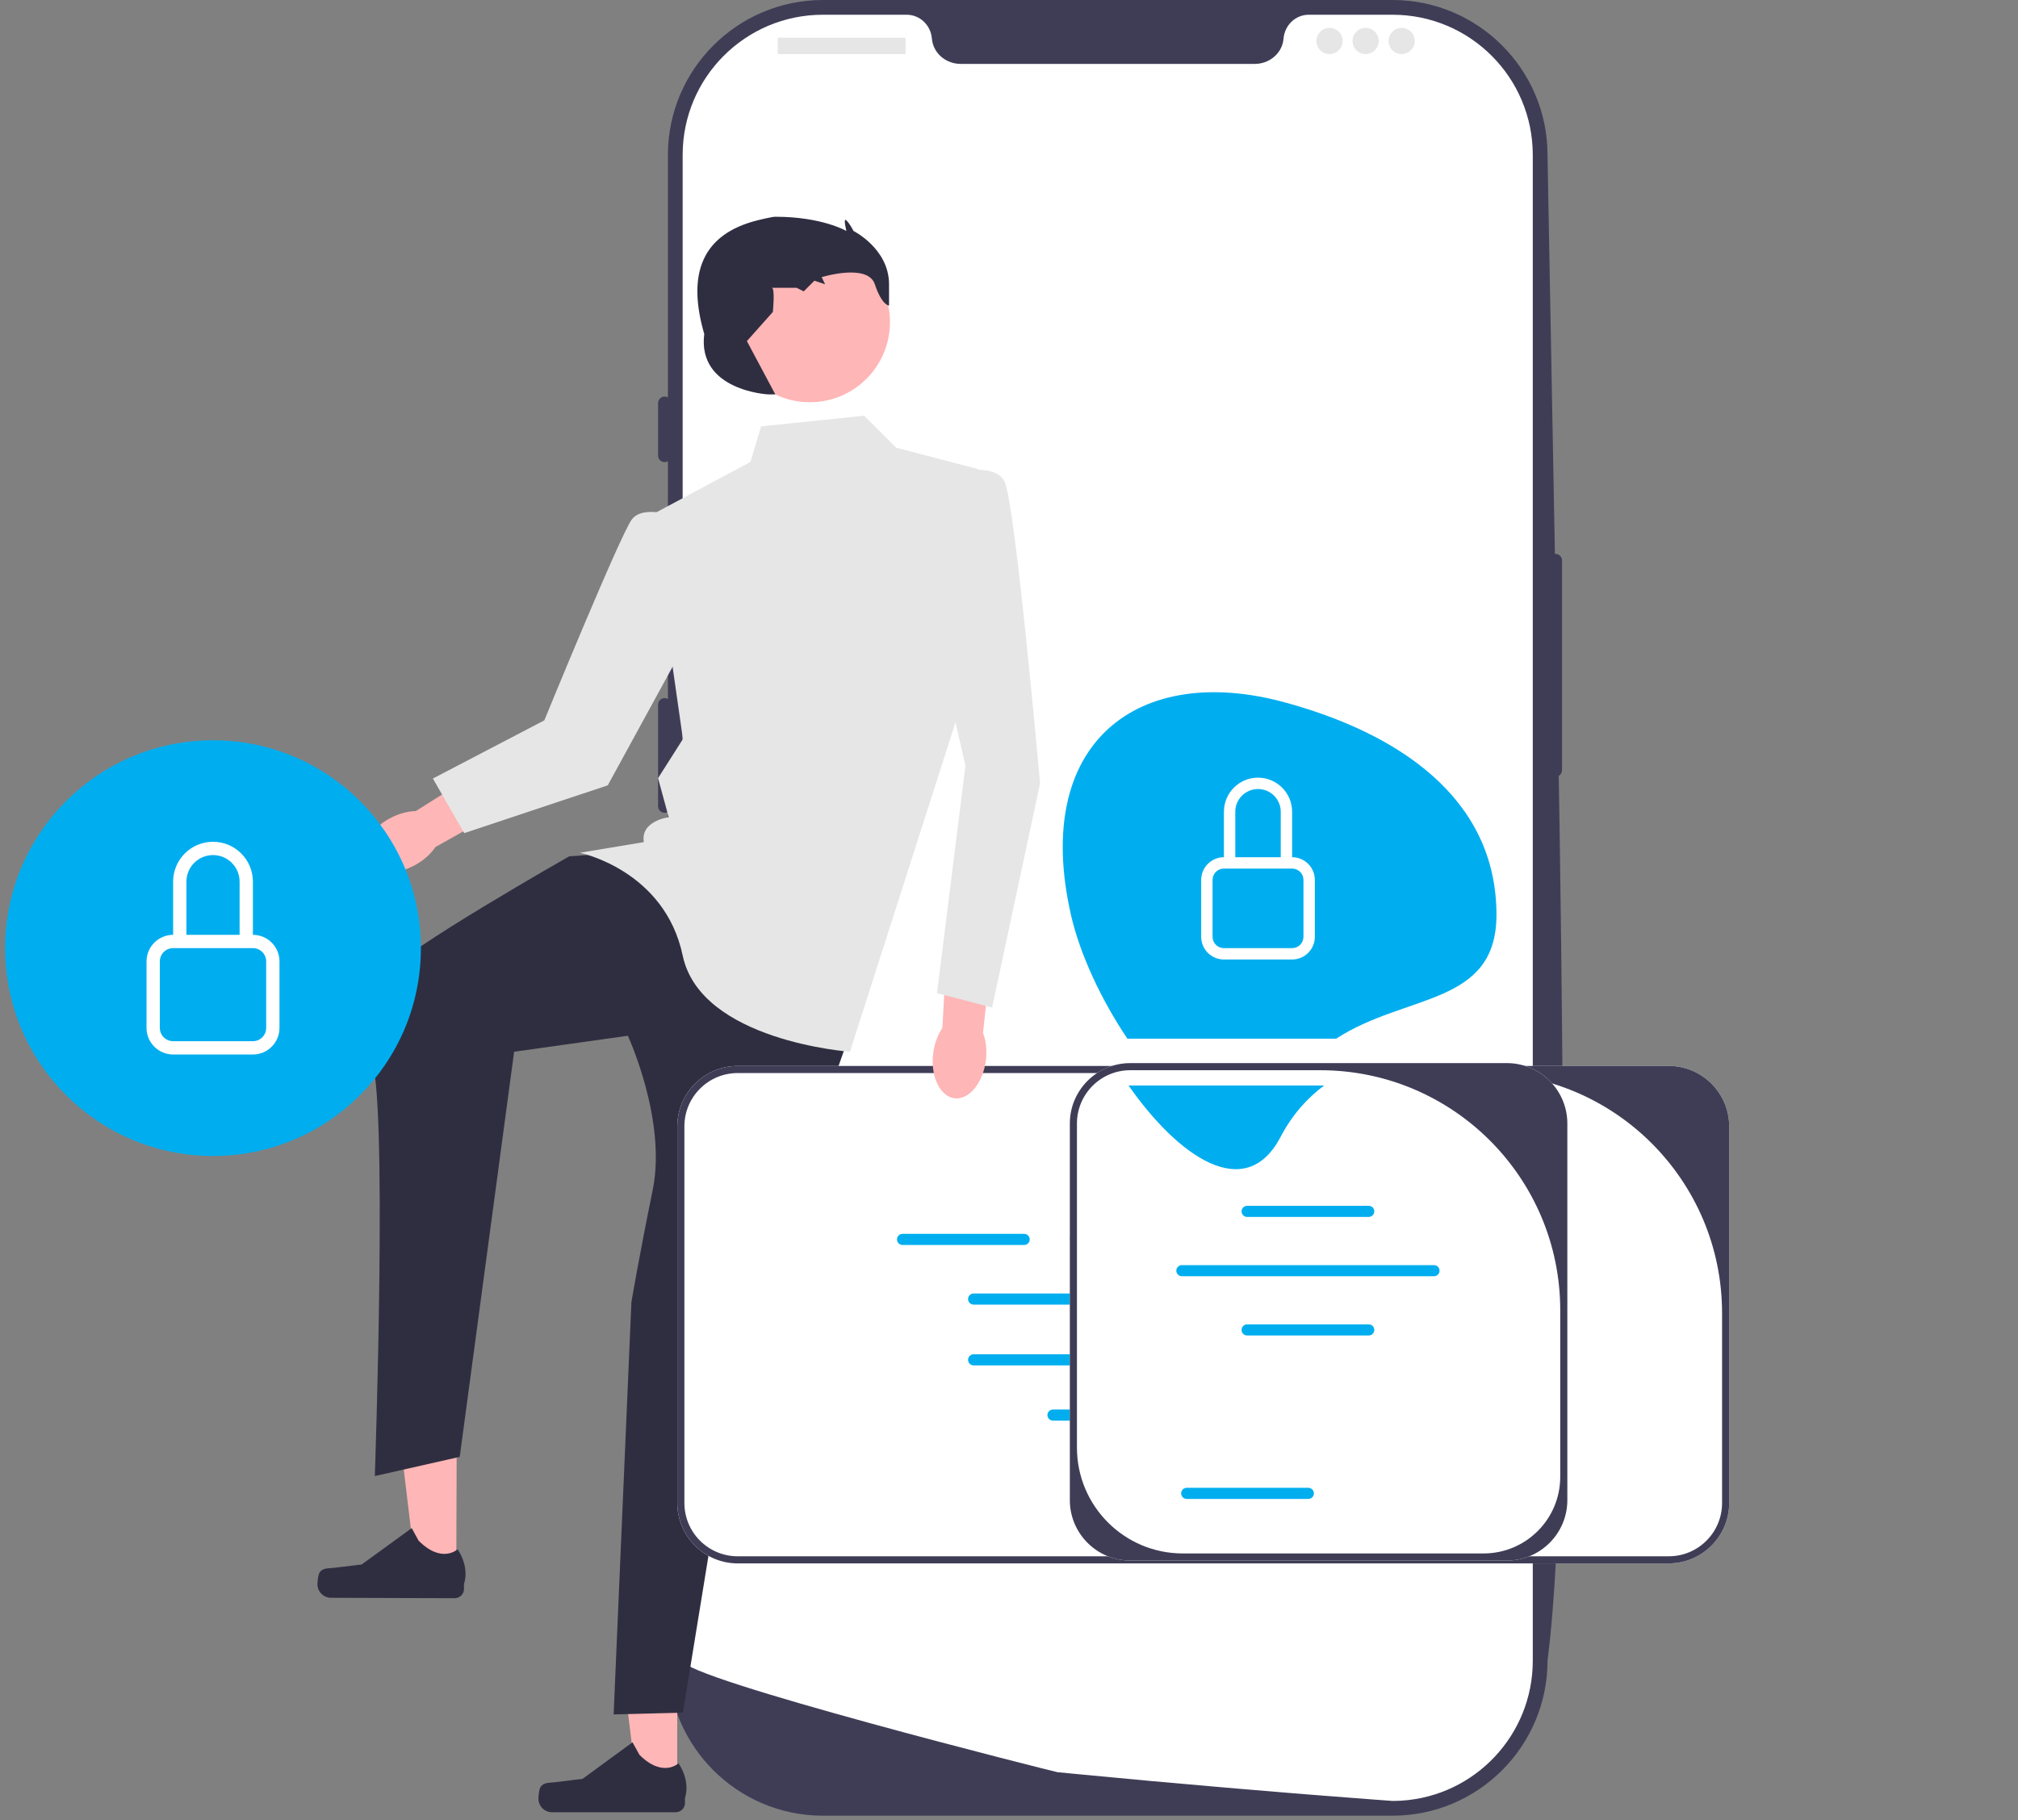 <svg width="327" height="295" viewBox="0 0 327 295" fill="none" xmlns="http://www.w3.org/2000/svg">
<rect x="0" y="0" width="327" height="295" fill="#808080" stroke="none"/>
<g clip-path="url(#clip0_4_1309)">
<path d="M225.653 294.257H133.339C119.493 294.257 108.228 282.992 108.228 269.146V25.111C108.228 11.265 119.493 0 133.339 0H225.653C239.499 0 250.763 11.265 250.763 25.11C252.482 123.108 255.412 232.849 250.763 269.146C250.763 282.992 239.499 294.257 225.653 294.257Z" fill="#3F3D56"/>
<path d="M252.051 89.764C251.465 89.764 250.988 90.241 250.988 90.827V124.82C250.988 125.406 251.465 125.883 252.051 125.883C252.636 125.883 253.113 125.406 253.113 124.82V90.827C253.113 90.241 252.636 89.764 252.051 89.764Z" fill="#3F3D56"/>
<path d="M248.373 25.111V269.142C248.373 281.194 238.993 291.052 227.133 291.817H227.127C226.952 291.827 226.777 291.838 226.596 291.843C226.283 291.859 225.969 291.865 225.651 291.865C225.651 291.865 224.482 291.78 222.347 291.62C220.19 291.461 217.051 291.222 213.137 290.909C211.963 290.818 210.725 290.717 209.419 290.611C206.816 290.399 203.959 290.165 200.894 289.899C199.672 289.798 198.408 289.687 197.117 289.575C190.52 289.007 183.132 288.343 175.34 287.589C174.023 287.467 172.695 287.339 171.357 287.206C171.006 287.169 110.619 271.989 110.619 269.142V25.111C110.619 12.56 120.79 2.388 133.341 2.388H146.907C149.074 2.388 150.816 4.077 151.002 6.239C151.018 6.382 151.034 6.526 151.06 6.669C151.454 8.842 153.445 10.355 155.655 10.355H203.337C205.547 10.355 207.539 8.842 207.932 6.669C207.958 6.526 207.974 6.382 207.99 6.239C208.176 4.077 209.918 2.388 212.085 2.388H225.651C238.202 2.388 248.373 12.56 248.373 25.111Z" fill="white"/>
<path d="M107.697 64.269C107.111 64.269 106.635 64.746 106.635 65.331V73.83C106.635 74.416 107.111 74.892 107.697 74.892C108.283 74.892 108.76 74.416 108.76 73.83V65.331C108.76 64.746 108.283 64.269 107.697 64.269Z" fill="#3F3D56"/>
<path d="M107.697 89.764C107.111 89.764 106.635 90.241 106.635 90.827V107.292C106.635 107.878 107.111 108.355 107.697 108.355C108.283 108.355 108.76 107.878 108.76 107.292V90.827C108.76 90.241 108.283 89.764 107.697 89.764Z" fill="#3F3D56"/>
<path d="M107.697 113.135C107.111 113.135 106.635 113.611 106.635 114.197V130.663C106.635 131.249 107.111 131.725 107.697 131.725C108.283 131.725 108.76 131.249 108.76 130.663V114.197C108.76 113.611 108.283 113.135 107.697 113.135Z" fill="#3F3D56"/>
<path d="M146.558 6.108H126.201C126.102 6.108 126.022 6.188 126.022 6.287V8.586C126.022 8.684 126.102 8.764 126.201 8.764H146.558C146.657 8.764 146.737 8.684 146.737 8.586V6.287C146.737 6.188 146.657 6.108 146.558 6.108Z" fill="#E6E6E6"/>
<path d="M215.442 8.764C216.615 8.764 217.566 7.813 217.566 6.639C217.566 5.466 216.615 4.515 215.442 4.515C214.268 4.515 213.317 5.466 213.317 6.639C213.317 7.813 214.268 8.764 215.442 8.764Z" fill="#E6E6E6"/>
<path d="M221.285 8.764C222.458 8.764 223.409 7.813 223.409 6.639C223.409 5.466 222.458 4.515 221.285 4.515C220.111 4.515 219.16 5.466 219.16 6.639C219.16 7.813 220.111 8.764 221.285 8.764Z" fill="#E6E6E6"/>
<path d="M227.127 8.764C228.301 8.764 229.252 7.813 229.252 6.639C229.252 5.466 228.301 4.515 227.127 4.515C225.954 4.515 225.003 5.466 225.003 6.639C225.003 7.813 225.954 8.764 227.127 8.764Z" fill="#E6E6E6"/>
<path d="M109.741 289.814L103.266 289.814L100.186 264.84L109.742 264.841L109.741 289.814Z" fill="#FFB6B6"/>
<path d="M87.558 289.667C87.356 290.007 87.25 291.103 87.25 291.497C87.25 292.711 88.234 293.695 89.447 293.695H109.498C110.326 293.695 110.997 293.024 110.997 292.196V291.361C110.997 291.361 111.989 288.852 109.947 285.76C109.947 285.76 107.409 288.181 103.616 284.388L102.498 282.362L94.402 288.283L89.915 288.835C88.933 288.956 88.063 288.817 87.558 289.667Z" fill="#2F2E41"/>
<path d="M73.935 255.127L67.46 255.105L64.46 230.122L74.015 230.153L73.935 255.127Z" fill="#FFB6B6"/>
<path d="M51.753 254.909C51.55 255.248 51.44 256.344 51.439 256.739C51.435 257.952 52.416 258.939 53.63 258.943L73.68 259.007C74.508 259.009 75.182 258.34 75.184 257.512L75.187 256.677C75.187 256.677 76.187 254.172 74.154 251.073C74.154 251.073 71.609 253.486 67.828 249.681L66.716 247.652L58.602 253.547L54.113 254.085C53.13 254.203 52.26 254.06 51.753 254.909Z" fill="#2F2E41"/>
<path d="M100.297 138.201L92.236 138.777C92.236 138.777 64.943 154.294 62.64 157.749C60.337 161.204 57.169 166.099 60.049 171.282C62.928 176.464 60.737 239.215 60.737 239.215L74.495 236.103L83.31 170.448L101.737 167.857C101.737 167.857 108.071 181.523 105.768 192.829C103.464 204.135 102.313 211.045 102.313 211.045L99.434 277.842L110.662 277.554L120.74 215.651L138.015 166.705L115.557 140.217L100.297 138.201Z" fill="#2F2E41"/>
<path d="M140.03 67.373L123.331 69.101L121.603 74.859L105.48 83.496L110.662 119.774L106.631 126.109L108.359 132.443C108.359 132.443 103.752 133.019 104.328 136.474L93.963 138.201C93.963 138.201 107.711 141.008 110.626 154.864C113.542 168.721 137.727 170.448 137.727 170.448L156.729 111.137L158.457 76.011L145.213 72.556L140.03 67.373Z" fill="#E6E6E6"/>
<path d="M131.229 65.188C138.399 65.188 144.211 59.376 144.211 52.206C144.211 45.037 138.399 39.225 131.229 39.225C124.06 39.225 118.248 45.037 118.248 52.206C118.248 59.376 124.06 65.188 131.229 65.188Z" fill="#FFB6B6"/>
<path d="M124.482 63.918C124.482 63.918 112.966 63.342 114.117 54.129C111.267 44.318 113.79 37.947 122.755 35.702C122.755 35.702 125.058 35.126 125.634 35.126C133.208 35.126 137.151 37.43 137.151 37.43C137.151 37.43 136.575 35.149 137.151 35.713C137.727 36.278 138.303 37.43 138.303 37.43C138.303 37.43 144.061 40.309 144.061 46.067C144.061 51.825 144.061 49.522 144.061 49.522C144.061 49.522 142.909 49.522 141.758 46.067C140.606 42.612 133.149 44.916 133.149 44.916L133.696 46.067L131.968 45.491L130.241 47.219L129.089 46.643C129.089 46.643 124.482 46.643 125.058 46.643C125.634 46.643 125.233 50.556 125.233 50.556L121.027 55.281L125.634 63.918H124.482Z" fill="#2F2E41"/>
<path d="M63.124 132.647C59.846 134.436 58.111 137.578 59.25 139.664C60.389 141.75 63.969 141.991 67.248 140.202C68.683 139.419 69.822 138.376 70.554 137.277L84.351 129.521L80.573 123.124L67.373 131.449C66.052 131.469 64.559 131.864 63.124 132.647Z" fill="#FFB6B6"/>
<path d="M109.651 83.765C109.651 83.765 104.243 81.706 102.379 84.185C100.516 86.664 88.206 116.74 88.206 116.74L70.146 126.172L75.225 135.016L98.481 127.274L113.825 99.211L109.651 83.765Z" fill="#E6E6E6"/>
<path d="M280.198 182.54V243.579C280.198 248.977 275.807 253.368 270.409 253.368H119.539C114.141 253.368 109.75 248.977 109.75 243.579V182.54C109.75 177.142 114.141 172.75 119.539 172.75H270.409C275.807 172.75 280.198 177.142 280.198 182.54Z" fill="white"/>
<path d="M280.198 182.54V243.579C280.198 248.977 275.807 253.368 270.409 253.368H119.539C114.141 253.368 109.75 248.977 109.75 243.579V182.54C109.75 177.142 114.141 172.75 119.539 172.75H270.409C275.807 172.75 280.198 177.142 280.198 182.54ZM270.409 252.216C275.179 252.216 279.046 248.349 279.046 243.579V212.805C279.046 191.32 261.629 173.902 240.143 173.902H119.539C114.768 173.902 110.901 177.769 110.901 182.54V243.579C110.901 248.349 114.768 252.216 119.539 252.216H270.409Z" fill="#3F3D56"/>
<path d="M177.474 209.628H157.769C157.272 209.628 156.868 210.032 156.868 210.529C156.868 211.026 157.272 211.43 157.769 211.43H177.474C177.971 211.43 178.375 211.026 178.375 210.529C178.375 210.032 177.971 209.628 177.474 209.628Z" fill="#00AEEF"/>
<path d="M207.418 209.628H187.712C187.215 209.628 186.811 210.032 186.811 210.529C186.811 211.026 187.215 211.43 187.712 211.43H207.418C207.915 211.43 208.319 211.026 208.319 210.529C208.319 210.032 207.915 209.628 207.418 209.628Z" fill="#00AEEF"/>
<path d="M177.474 219.478H157.769C157.272 219.478 156.868 219.882 156.868 220.379C156.868 220.876 157.272 221.28 157.769 221.28H177.474C177.971 221.28 178.375 220.876 178.375 220.379C178.375 219.882 177.971 219.478 177.474 219.478Z" fill="#00AEEF"/>
<path d="M207.418 219.478H187.712C187.215 219.478 186.811 219.882 186.811 220.379C186.811 220.876 187.215 221.28 187.712 221.28H207.418C207.915 221.28 208.319 220.876 208.319 220.379C208.319 219.882 207.915 219.478 207.418 219.478Z" fill="#00AEEF"/>
<path d="M238.262 220.379C238.262 219.882 237.858 219.478 237.361 219.478H217.656C217.159 219.478 216.755 219.882 216.755 220.379C216.755 220.876 217.159 221.28 217.656 221.28H237.361C237.858 221.28 238.262 220.876 238.262 220.379Z" fill="#00AEEF"/>
<path d="M165.958 201.763C166.454 201.763 166.858 201.359 166.858 200.862C166.858 200.365 166.454 199.961 165.958 199.961H146.252C145.755 199.961 145.351 200.365 145.351 200.862C145.351 201.359 145.755 201.763 146.252 201.763H165.958Z" fill="#00AEEF"/>
<path d="M223.99 201.396H243.696C244.193 201.396 244.597 200.992 244.597 200.495C244.597 199.999 244.193 199.594 243.696 199.594H223.99C223.493 199.594 223.089 199.999 223.089 200.495C223.089 200.992 223.493 201.396 223.99 201.396Z" fill="#00AEEF"/>
<path d="M174.259 201.586H215.113C215.61 201.586 216.014 201.182 216.014 200.685C216.014 200.188 215.61 199.784 215.113 199.784H174.259C173.762 199.784 173.358 200.188 173.358 200.685C173.358 201.182 173.762 201.586 174.259 201.586Z" fill="#00AEEF"/>
<path d="M190.333 228.428H170.627C170.131 228.428 169.726 228.832 169.726 229.329C169.726 229.825 170.131 230.23 170.627 230.23H190.333C190.83 230.23 191.234 229.825 191.234 229.329C191.234 228.832 190.83 228.428 190.333 228.428Z" fill="#00AEEF"/>
<path d="M253.975 182.08V243.118C253.975 248.516 249.584 252.908 244.186 252.908H183.147C177.749 252.908 173.358 248.516 173.358 243.118V182.08C173.358 176.682 177.749 172.29 183.147 172.29H244.186C249.584 172.29 253.975 176.682 253.975 182.08Z" fill="white"/>
<path d="M253.975 182.08V243.118C253.975 248.516 249.584 252.908 244.186 252.908H183.147C177.749 252.908 173.358 248.516 173.358 243.118V182.08C173.358 176.682 177.749 172.29 183.147 172.29H244.186C249.584 172.29 253.975 176.682 253.975 182.08ZM240.399 251.756C247.261 251.756 252.824 246.194 252.824 239.332V212.345C252.824 190.859 235.406 173.442 213.921 173.442H183.147C178.377 173.442 174.51 177.309 174.51 182.08V234.602C174.51 244.076 182.19 251.756 191.663 251.756L240.399 251.756Z" fill="#3F3D56"/>
<path d="M221.792 197.22H202.086C201.59 197.22 201.185 196.815 201.185 196.319C201.185 195.822 201.59 195.418 202.086 195.418H221.792C222.289 195.418 222.693 195.822 222.693 196.319C222.693 196.815 222.289 197.22 221.792 197.22Z" fill="#00AEEF"/>
<path d="M221.792 216.432H202.086C201.59 216.432 201.185 216.028 201.185 215.531C201.185 215.034 201.59 214.63 202.086 214.63H221.792C222.289 214.63 222.693 215.034 222.693 215.531C222.693 216.028 222.289 216.432 221.792 216.432Z" fill="#00AEEF"/>
<path d="M212.003 242.92H192.297C191.8 242.92 191.396 242.516 191.396 242.019C191.396 241.522 191.8 241.118 192.297 241.118H212.003C212.499 241.118 212.904 241.522 212.904 242.019C212.904 242.516 212.499 242.92 212.003 242.92Z" fill="#00AEEF"/>
<path d="M232.366 206.832H191.512C191.015 206.832 190.611 206.428 190.611 205.931C190.611 205.434 191.015 205.03 191.512 205.03H232.366C232.863 205.03 233.267 205.434 233.267 205.931C233.267 206.428 232.863 206.832 232.366 206.832Z" fill="#00AEEF"/>
<path d="M242.49 148.256C242.49 129.215 226.397 118.74 208.013 113.779C184.443 107.418 167.181 120.289 173.536 148.256C174.976 154.595 178.42 161.998 182.684 168.33H216.516C227.818 160.973 242.49 163.036 242.49 148.256Z" fill="#00AEEF"/>
<path d="M207.507 184.252C209.432 180.583 211.871 177.936 214.56 175.921H182.871C191.027 187.572 201.843 195.049 207.507 184.252Z" fill="#00AEEF"/>
<path d="M203.85 127.872C205.885 127.872 207.534 129.521 207.534 131.556V138.923H200.167V131.556C200.167 129.521 201.816 127.872 203.85 127.872ZM209.376 138.923V131.556C209.376 128.504 206.902 126.03 203.85 126.03C200.799 126.03 198.325 128.504 198.325 131.556V138.923C196.291 138.923 194.641 140.572 194.641 142.606V151.815C194.641 153.849 196.291 155.498 198.325 155.498H209.376C211.41 155.498 213.059 153.849 213.059 151.815V142.606C213.059 140.572 211.41 138.923 209.376 138.923ZM198.325 140.764H209.376C210.393 140.764 211.217 141.589 211.217 142.606V151.815C211.217 152.832 210.393 153.657 209.376 153.657H198.325C197.308 153.657 196.483 152.832 196.483 151.815V142.606C196.483 141.589 197.308 140.764 198.325 140.764Z" fill="white"/>
<path d="M151.211 170.761C150.767 174.47 152.32 177.705 154.68 177.988C157.039 178.27 159.313 175.493 159.757 171.785C159.951 170.161 159.763 168.629 159.292 167.395L160.976 151.657L153.574 151.024L152.699 166.605C151.95 167.693 151.405 169.138 151.211 170.761Z" fill="#FFB6B6"/>
<path d="M152.986 76.874C152.986 76.874 161.048 74.571 162.776 78.026C164.503 81.481 168.534 126.972 168.534 126.972L160.76 163.284L151.835 160.947L156.442 124.093L150.107 96.453L152.986 76.874Z" fill="#E6E6E6"/>
<path d="M34.517 187.343C53.121 187.343 68.203 172.261 68.203 153.657C68.203 135.052 53.121 119.97 34.517 119.97C15.912 119.97 0.83 135.052 0.83 153.657C0.83 172.261 15.912 187.343 34.517 187.343Z" fill="#00AEEF"/>
<path d="M34.517 138.576C36.896 138.576 38.825 140.505 38.825 142.885V151.502H30.208V142.885C30.208 140.505 32.137 138.576 34.517 138.576ZM40.98 151.502V142.885C40.98 139.315 38.086 136.422 34.517 136.422C30.947 136.422 28.053 139.315 28.053 142.885V151.502C25.674 151.502 23.745 153.431 23.745 155.811V166.583C23.745 168.963 25.674 170.892 28.053 170.892H40.98C43.359 170.892 45.288 168.963 45.288 166.583V155.811C45.288 153.431 43.359 151.502 40.98 151.502ZM28.053 153.657H40.98C42.17 153.657 43.134 154.621 43.134 155.811V166.583C43.134 167.773 42.17 168.737 40.98 168.737H28.053C26.864 168.737 25.899 167.773 25.899 166.583V155.811C25.899 154.621 26.864 153.657 28.053 153.657Z" fill="white"/>
</g>
<defs>
<clipPath id="clip0_4_1309">
<rect width="325.34" height="295" fill="white" transform="translate(0.83)"/>
</clipPath>
</defs>
</svg>
